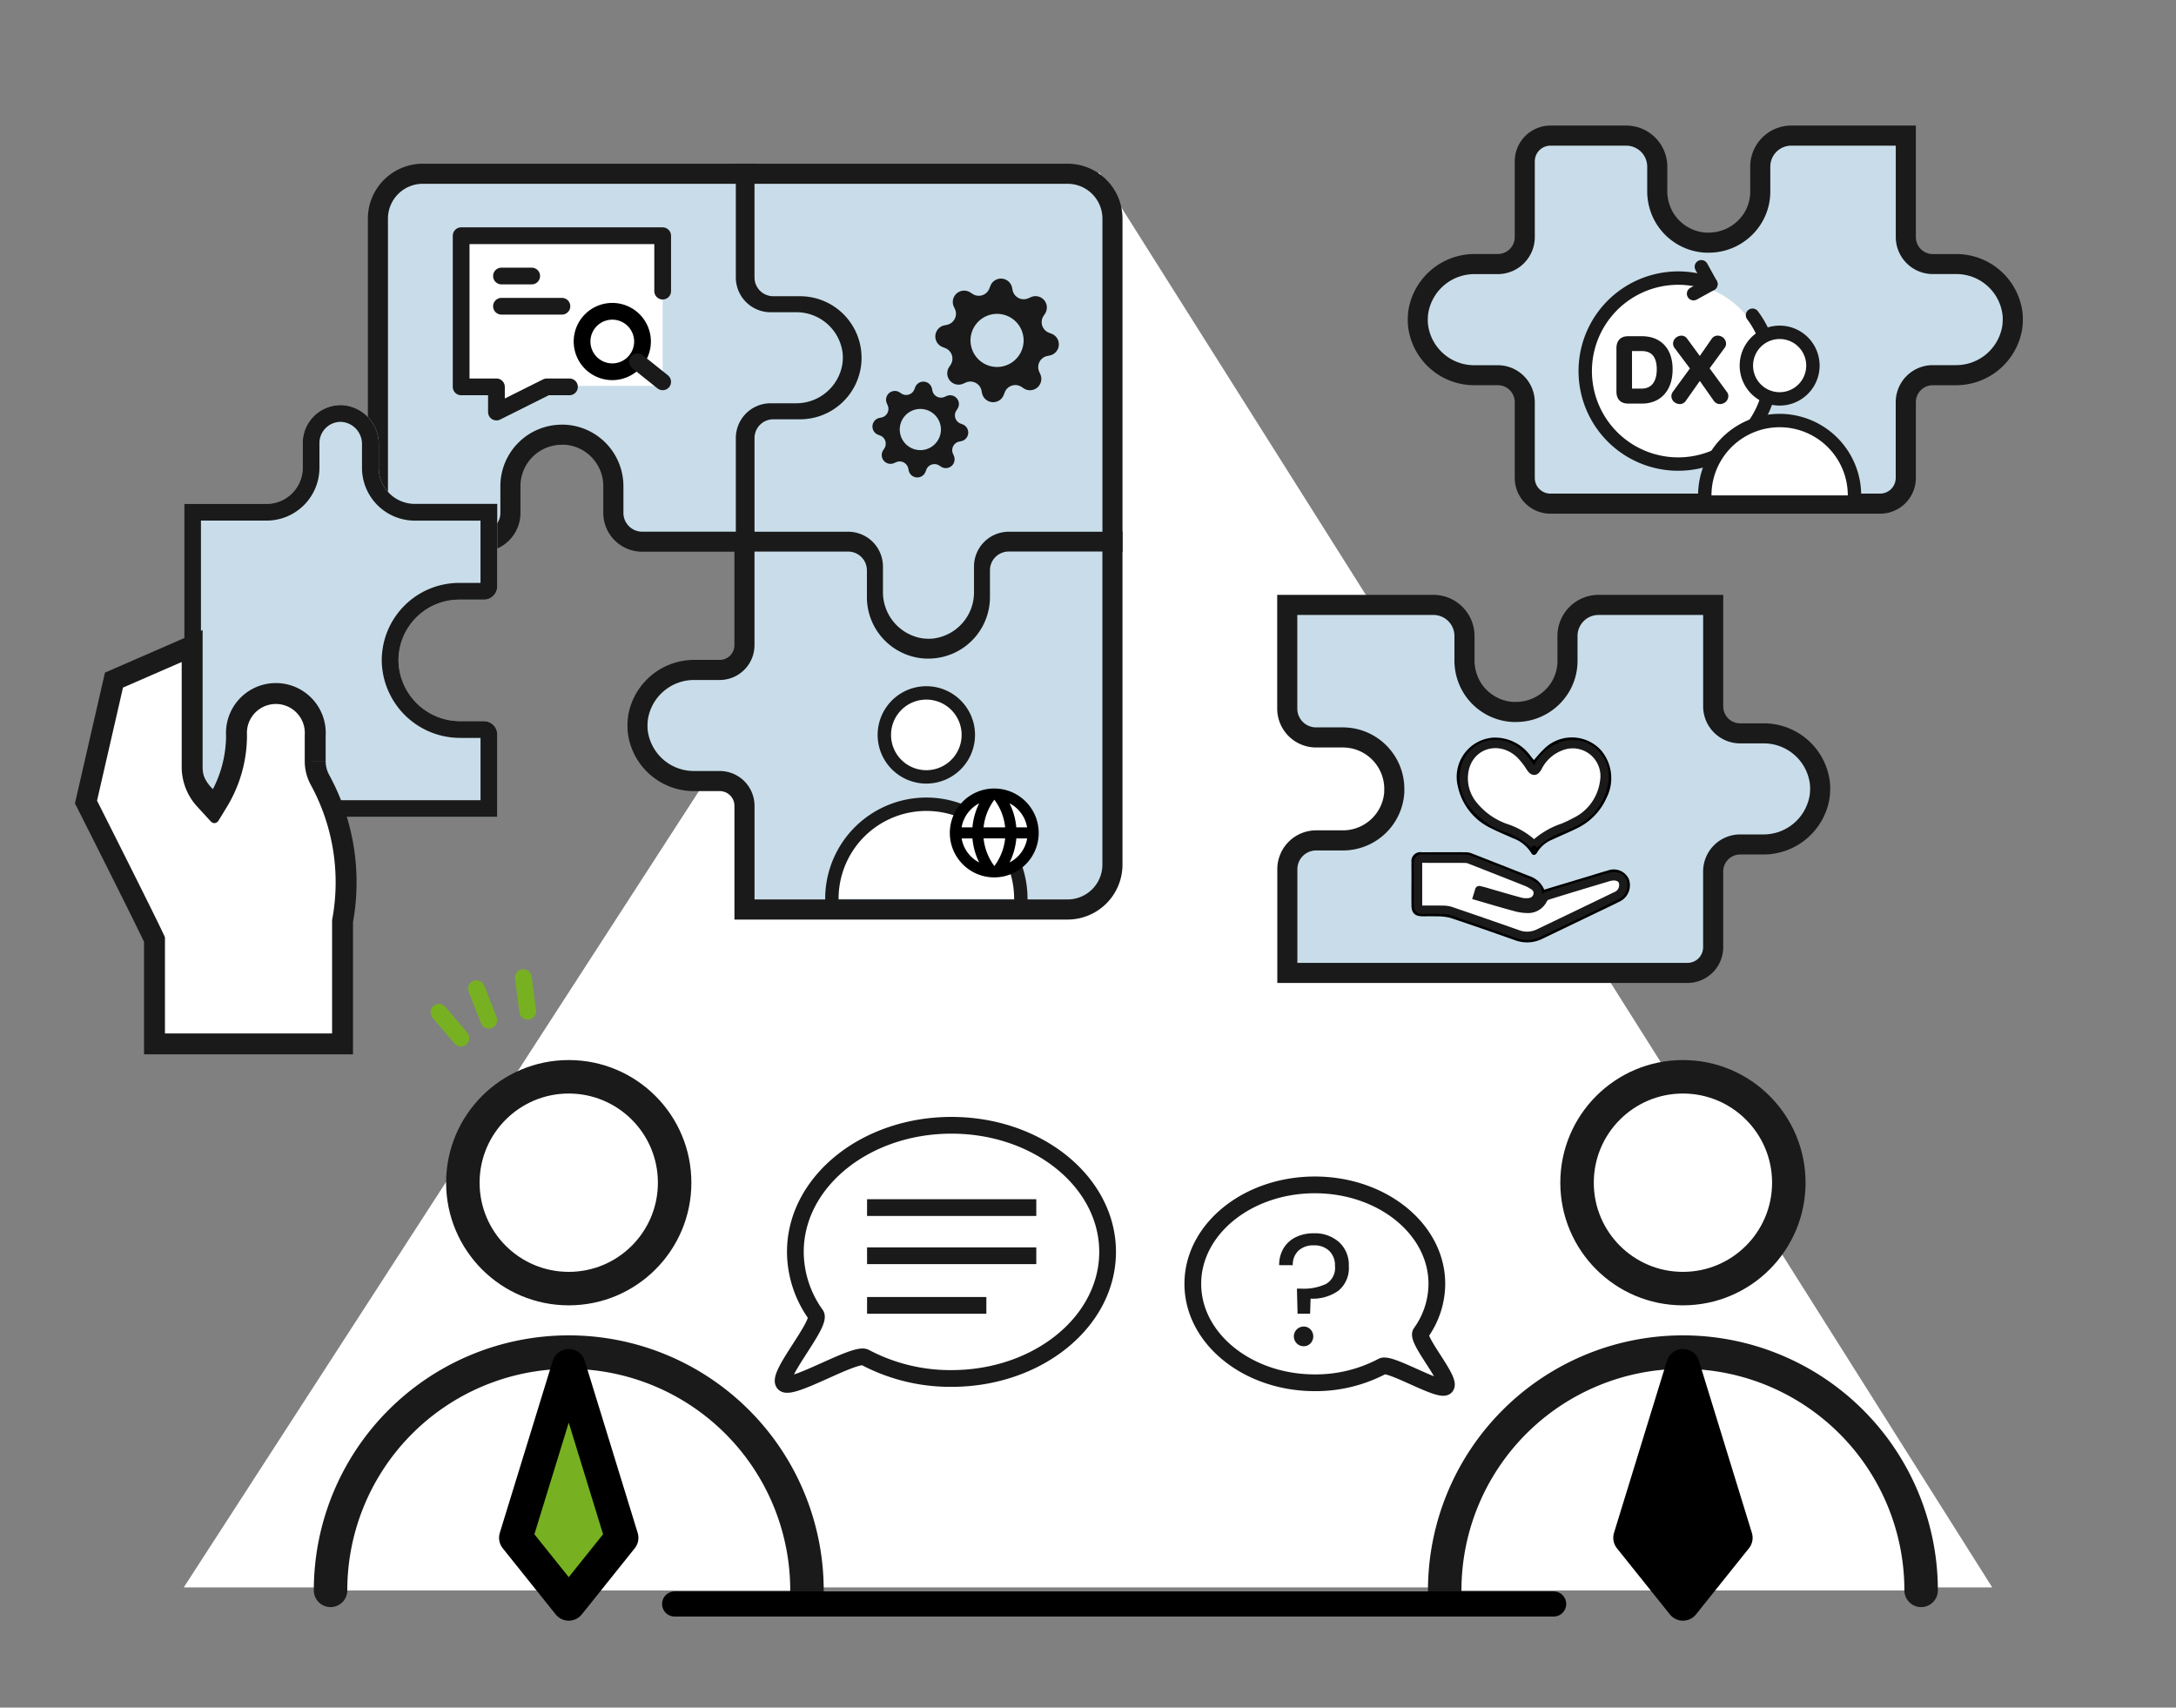 <svg xmlns="http://www.w3.org/2000/svg" xmlns:xlink="http://www.w3.org/1999/xlink" width="260" height="204" viewBox="0 0 260 204">
  <rect x="0" y="0" width="260" height="204" fill="#808080" stroke="none"/>
  <defs>
    <clipPath id="clip-path">
      <rect id="長方形_543" data-name="長方形 543" width="260" height="204" fill="none"/>
    </clipPath>
  </defs>
  <g id="グループ_764" data-name="グループ 764" transform="translate(-8062 -1182)">
    <rect id="長方形_508" data-name="長方形 508" width="260" height="204" transform="translate(8062 1182)" fill="none"/>
    <rect id="長方形_512" data-name="長方形 512" width="260" height="204" transform="translate(8062 1182)" fill="none"/>
    <g id="グループ_624" data-name="グループ 624" transform="translate(8062 1182)">
      <g id="グループ_623" data-name="グループ 623" clip-path="url(#clip-path)">
        <path id="パス_1026" data-name="パス 1026" d="M185.26,59.367a2.273,2.273,0,0,1-2.27-2.269V48.045a4.028,4.028,0,0,0-4.023-4.024H176.2a5.954,5.954,0,0,1-5.955-5.117l-.016-.155c-.01-.088-.019-.231-.024-.373,0-.1,0-.193,0-.288s.007-.19.013-.283c.008-.119.017-.228.03-.335l.021-.144a6,6,0,0,1,5.923-4.978h2.774a4.027,4.027,0,0,0,4.023-4.023V19.271A2.272,2.272,0,0,1,185.26,17h9.054a2.911,2.911,0,0,1,2.908,2.908v2.774a7.019,7.019,0,0,0,1.081,3.9,6.935,6.935,0,0,0,5.269,3.181l.382.023.221,0a6.981,6.981,0,0,0,5.919-3.28,6.836,6.836,0,0,0,1.031-3.748V19.91A2.911,2.911,0,0,1,214.033,17h12.884V28.325a4.027,4.027,0,0,0,4.024,4.023H233.7a5.954,5.954,0,0,1,5.956,5.117l.012.106c.016.14.024.28.028.422,0,.1,0,.193,0,.289s-.006.189-.012.283c-.009.127-.019.245-.035.362l-.017.123a6,6,0,0,1-5.922,4.97h-2.775a4.028,4.028,0,0,0-4.024,4.024V57.1a2.271,2.271,0,0,1-2.268,2.269Z" fill="#fff"/>
        <path id="パス_1027" data-name="パス 1027" d="M224.917,19v9.322a6.024,6.024,0,0,0,6.023,6.024H233.7a3.961,3.961,0,0,1,3.971,3.369c0,.024.006.047.008.07.01.089.015.18.018.271,0,.064,0,.129,0,.194s0,.124-.009.186-.01.143-.019.213c0,.04-.012.079-.017.118a3.978,3.978,0,0,1-3.942,3.252H230.94a6.023,6.023,0,0,0-6.023,6.023V57.1a.269.269,0,0,1-.269.269H185.259a.269.269,0,0,1-.269-.269V48.044a6.023,6.023,0,0,0-6.023-6.023H176.2a3.961,3.961,0,0,1-3.971-3.369c0-.024-.005-.047-.008-.07-.01-.089-.015-.18-.018-.271,0-.064,0-.129,0-.194s.005-.124.008-.186.01-.143.019-.213c.005-.04.012-.079.018-.118a3.976,3.976,0,0,1,3.941-3.252h2.775a6.024,6.024,0,0,0,6.023-6.023V19.271a.27.27,0,0,1,.269-.269h9.054a.909.909,0,0,1,.908.908v2.776a8.926,8.926,0,0,0,8.183,9.072c.09.007.181.012.273.016.053,0,.106.008.16.01h.012c.109,0,.219.005.328.005A8.98,8.98,0,0,0,211.77,27.6a8.86,8.86,0,0,0,1.355-4.839V19.91a.908.908,0,0,1,.908-.908h10.884Zm4-4H214.033a4.913,4.913,0,0,0-4.908,4.908v2.853a4.854,4.854,0,0,1-.708,2.657,5.015,5.015,0,0,1-4.24,2.37h-.106l-.06,0h-.056l-.063,0-.058,0-.1-.005a4.976,4.976,0,0,1-3.768-2.3,5.113,5.113,0,0,1-.748-2.791V19.91A4.914,4.914,0,0,0,194.313,15h-9.054a4.274,4.274,0,0,0-4.269,4.269v9.054a2.025,2.025,0,0,1-2.023,2.023h-2.775a8.006,8.006,0,0,0-7.89,6.616l-.005.026,0,.025c-.013.078-.023.152-.032.226-.016.122-.029.273-.039.426s-.015.268-.017.387,0,.242,0,.371c.007.207.019.4.039.587l.016.139a7.959,7.959,0,0,0,7.94,6.87h2.763a2.025,2.025,0,0,1,2.023,2.023V57.1a4.274,4.274,0,0,0,4.269,4.269h39.389a4.274,4.274,0,0,0,4.269-4.269V48.044a2.025,2.025,0,0,1,2.023-2.023h2.775a8.006,8.006,0,0,0,7.891-6.616V39.4l.007-.043c.012-.075.022-.15.032-.226.015-.122.028-.273.038-.424s.015-.267.017-.389,0-.248,0-.377c-.006-.2-.019-.391-.039-.58l-.016-.139a7.959,7.959,0,0,0-7.94-6.87H230.94a2.026,2.026,0,0,1-2.023-2.024V15Z" fill="#1a1a1a"/>
        <path id="パス_1028" data-name="パス 1028" d="M185.26,58.167a1.069,1.069,0,0,1-1.069-1.068V48.045a5.231,5.231,0,0,0-5.224-5.224H176.2a4.75,4.75,0,0,1-4.764-4.068l-.011-.1c-.011-.087-.017-.2-.021-.311,0-.077,0-.154,0-.232s.006-.15.01-.223c.007-.092.026-.277.026-.277l.013-.09a4.79,4.79,0,0,1,4.738-3.966h2.774a5.231,5.231,0,0,0,5.224-5.224V19.271A1.07,1.07,0,0,1,185.26,18.2h9.054a1.71,1.71,0,0,1,1.708,1.708v2.775a8.127,8.127,0,0,0,7.45,8.275s.435.025.471.03h.232a8.161,8.161,0,0,0,6.925-3.826,8.024,8.024,0,0,0,1.225-4.4V19.91a1.71,1.71,0,0,1,1.708-1.708h11.684V28.325a5.231,5.231,0,0,0,5.224,5.224H233.7a4.752,4.752,0,0,1,4.766,4.067c.021.195.027.305.031.416,0,.077,0,.156,0,.233s-.006.149-.01.223c-.006.1-.013.185-.026.274l-.014.1a4.787,4.787,0,0,1-4.736,3.956h-2.775a5.231,5.231,0,0,0-5.224,5.224V57.1a1.069,1.069,0,0,1-1.068,1.068Z" fill="#c8dde9"/>
        <path id="パス_1029" data-name="パス 1029" d="M224.917,19v9.322a6.024,6.024,0,0,0,6.023,6.024H233.7a3.961,3.961,0,0,1,3.971,3.369c0,.024.006.047.008.07.01.089.015.18.018.271,0,.064,0,.129,0,.194s0,.124-.009.186-.01.143-.019.213c0,.04-.011.079-.017.118a3.978,3.978,0,0,1-3.942,3.252H230.94a6.023,6.023,0,0,0-6.023,6.023V57.1a.269.269,0,0,1-.269.269H185.259a.269.269,0,0,1-.269-.269V48.044a6.023,6.023,0,0,0-6.023-6.023H176.2a3.961,3.961,0,0,1-3.971-3.369c0-.024-.005-.047-.008-.07-.01-.089-.015-.18-.018-.271,0-.064,0-.129,0-.194s.005-.124.009-.186.009-.143.018-.213c.005-.04.012-.079.018-.118a3.976,3.976,0,0,1,3.941-3.252h2.775a6.024,6.024,0,0,0,6.023-6.023V19.271a.27.27,0,0,1,.269-.269h9.054a.909.909,0,0,1,.908.908v2.776a8.926,8.926,0,0,0,8.183,9.072c.09.007.181.011.273.016.053,0,.106.008.16.01h.012c.109,0,.219.005.328.005A8.98,8.98,0,0,0,211.77,27.6a8.86,8.86,0,0,0,1.355-4.839V19.91a.908.908,0,0,1,.908-.908h10.884Zm1.6-1.6H214.033a2.511,2.511,0,0,0-2.508,2.508v2.853a7.238,7.238,0,0,1-1.1,3.966,7.374,7.374,0,0,1-6.252,3.461c-.079,0-.159,0-.238,0l-.029,0h-.029l-.118-.007-.053,0c-.058,0-.115-.006-.172-.011a7.332,7.332,0,0,1-5.569-3.359,7.414,7.414,0,0,1-1.148-4.118V19.91a2.511,2.511,0,0,0-2.508-2.508h-9.054a1.872,1.872,0,0,0-1.869,1.869v9.054a4.428,4.428,0,0,1-4.423,4.423h-2.775a5.586,5.586,0,0,0-5.521,4.6l-.026.181c-.012.091-.02.194-.027.3s-.011.186-.012.267,0,.175,0,.265c0,.137.012.268.026.4l.012.1a5.552,5.552,0,0,0,5.558,4.769h2.763a4.428,4.428,0,0,1,4.423,4.423V57.1a1.871,1.871,0,0,0,1.869,1.869h39.389a1.871,1.871,0,0,0,1.869-1.869V48.044a4.428,4.428,0,0,1,4.423-4.423h2.775a5.586,5.586,0,0,0,5.521-4.6c.014-.088.021-.134.027-.181.011-.092.019-.194.026-.3s.011-.184.013-.268,0-.177,0-.268c0-.134-.012-.265-.026-.394l-.011-.1a5.553,5.553,0,0,0-5.559-4.769H230.94a4.428,4.428,0,0,1-4.423-4.424V17.4Z" fill="#c8dde9"/>
        <path id="パス_1030" data-name="パス 1030" d="M211.034,44.354A10.532,10.532,0,1,1,200.5,33.822a10.532,10.532,0,0,1,10.532,10.532" fill="#fff"/>
        <path id="パス_1031" data-name="パス 1031" d="M21.955,189.643H238.044L131.34,20.593Z" fill="#fff"/>
        <path id="パス_1032" data-name="パス 1032" d="M110.555,76.695c-.119-.008-.229-.017-.336-.03l-.143-.021a6,6,0,0,1-4.978-5.923V67.677a3.758,3.758,0,0,0-3.755-3.753H89.752V52.332a2.644,2.644,0,0,1,2.64-2.64h3.2a6.953,6.953,0,0,0,6.926-6.351s.02-.363.023-.4a6.953,6.953,0,0,0-6.949-7.15h-3.2a2.644,2.644,0,0,1-2.64-2.64V21.558h37.808a4.564,4.564,0,0,1,4.558,4.558V63.924H120.526a3.758,3.758,0,0,0-3.755,3.753V70.71a5.953,5.953,0,0,1-5.116,5.955l-.158.016c-.087.01-.229.019-.372.024l-.2,0s-.276-.008-.369-.014" fill="#fff"/>
        <path id="パス_1033" data-name="パス 1033" d="M127.559,23.558a2.561,2.561,0,0,1,2.558,2.558V61.923h-9.592a5.761,5.761,0,0,0-5.754,5.755v3.031a3.961,3.961,0,0,1-3.37,3.971l-.069.008c-.09.01-.18.015-.271.018l-.14,0h-.055c-.062,0-.124,0-.185-.009s-.143-.01-.214-.019l-.117-.017a3.978,3.978,0,0,1-3.252-3.942V67.678a5.762,5.762,0,0,0-5.755-5.755H91.752V52.332a.64.64,0,0,1,.639-.64h3.2a8.952,8.952,0,0,0,8.919-8.182c.008-.091.012-.182.017-.273,0-.054.008-.107.01-.161v-.011a8.952,8.952,0,0,0-8.946-9.276h-3.2a.64.64,0,0,1-.639-.64V23.558Zm0-4H87.752V33.149a4.645,4.645,0,0,0,4.639,4.64h3.2a4.951,4.951,0,0,1,4.951,5.064l-.005.063v.05l0,.061-.008.147a4.872,4.872,0,0,1-1.433,3.068,4.922,4.922,0,0,1-3.5,1.45h-3.2a4.645,4.645,0,0,0-4.639,4.64V65.923h13.591a1.757,1.757,0,0,1,1.755,1.755v3.043a8.007,8.007,0,0,0,6.616,7.891h.01l.045.007c.074.012.148.023.223.032.118.015.27.028.423.038s.269.015.389.017h.117c.086,0,.171,0,.256,0,.205-.006.4-.019.585-.039l.127-.015a7.961,7.961,0,0,0,6.882-7.941V67.678a1.756,1.756,0,0,1,1.754-1.755h13.592V26.116a6.566,6.566,0,0,0-6.558-6.558" fill="#1a1a1a"/>
        <path id="パス_1034" data-name="パス 1034" d="M45.955,63.924V26.116a4.563,4.563,0,0,1,4.558-4.557H88.319V33.15A3.759,3.759,0,0,0,92.074,36.9h3.032a5.954,5.954,0,0,1,5.955,5.117l.017.157c.01.087.019.229.023.372,0,.1,0,.192,0,.289s-.006.189-.012.281c-.008.119-.017.229-.031.336l-.02.143a6,6,0,0,1-5.923,4.978H92.074a3.76,3.76,0,0,0-3.755,3.755V63.923H76.728a2.642,2.642,0,0,1-2.639-2.639v-3.2a6.953,6.953,0,0,0-6.351-6.926l-.383-.022-.221,0a6.954,6.954,0,0,0-6.949,6.952v3.2a2.643,2.643,0,0,1-2.639,2.64Z" fill="#fff"/>
        <path id="パス_1035" data-name="パス 1035" d="M86.32,23.558v9.591A5.762,5.762,0,0,0,92.075,38.9h3.031a3.961,3.961,0,0,1,3.971,3.369c0,.024.006.047.008.07.01.089.015.18.018.271,0,.064,0,.129,0,.194s-.005.124-.009.186-.01.143-.019.213c-.005.04-.012.079-.017.118a3.978,3.978,0,0,1-3.942,3.252H92.075a5.761,5.761,0,0,0-5.755,5.754v9.592H76.729a.641.641,0,0,1-.64-.64v-3.2a8.954,8.954,0,0,0-8.182-8.919c-.091-.007-.182-.012-.273-.016-.054,0-.107-.008-.16-.01h-.012c-.11,0-.219-.005-.329-.005a8.952,8.952,0,0,0-8.947,8.951v3.2a.64.64,0,0,1-.64.639H47.955V26.116a2.56,2.56,0,0,1,2.558-2.558Zm4-4H50.513a6.566,6.566,0,0,0-6.558,6.558V65.923H57.546a4.645,4.645,0,0,0,4.64-4.639v-3.2a4.95,4.95,0,0,1,4.947-4.951h.107l.061,0h.054l.064,0h0l.049,0,.1.005a4.869,4.869,0,0,1,3.065,1.433,4.919,4.919,0,0,1,1.45,3.5v3.2a4.646,4.646,0,0,0,4.64,4.64H90.32V52.331a1.756,1.756,0,0,1,1.755-1.754h3.043a8.007,8.007,0,0,0,7.891-6.616l0-.027,0-.027c.012-.078.023-.15.031-.222.016-.122.028-.27.039-.419s.015-.278.017-.4,0-.247,0-.377c-.006-.2-.018-.389-.039-.579l-.013-.117A7.964,7.964,0,0,0,95.106,34.9H92.075a1.757,1.757,0,0,1-1.755-1.755V19.558Z" fill="#1a1a1a"/>
        <path id="パス_1036" data-name="パス 1036" d="M89.751,107.853V96.262A3.759,3.759,0,0,0,86,92.507H82.965a5.953,5.953,0,0,1-5.955-5.116l-.017-.157c-.01-.087-.018-.23-.023-.372,0-.1,0-.193,0-.289s.007-.189.013-.282c.007-.119.016-.228.03-.335l.02-.143a6,6,0,0,1,5.923-4.979H86a3.758,3.758,0,0,0,3.754-3.754V65.489h11.592a2.642,2.642,0,0,1,2.639,2.639v3.2a6.908,6.908,0,0,0,2.038,4.916,6.839,6.839,0,0,0,4.313,2.009l.383.023.222,0a6.954,6.954,0,0,0,6.948-6.952v-3.2a2.641,2.641,0,0,1,2.639-2.638h11.591v37.806a4.563,4.563,0,0,1-4.557,4.558Z" fill="#fff"/>
        <path id="パス_1037" data-name="パス 1037" d="M130.116,67.489V103.3a2.56,2.56,0,0,1-2.558,2.558H91.751V96.263A5.762,5.762,0,0,0,86,90.508H82.965a3.961,3.961,0,0,1-3.971-3.369c0-.024-.006-.047-.008-.07-.01-.089-.015-.18-.018-.271,0-.064,0-.129,0-.194s0-.124.009-.186.01-.143.019-.213c0-.04.012-.079.017-.118a3.978,3.978,0,0,1,3.942-3.252H86a5.761,5.761,0,0,0,5.755-5.754V67.489h9.591a.641.641,0,0,1,.64.64v3.2a8.954,8.954,0,0,0,8.182,8.92c.091.007.182.012.273.016.054,0,.107.008.161.01h.011c.11,0,.22,0,.329,0a8.952,8.952,0,0,0,8.947-8.952v-3.2a.64.64,0,0,1,.64-.639Zm4-4H120.525a4.645,4.645,0,0,0-4.64,4.639v3.2a4.95,4.95,0,0,1-4.947,4.952h-.107l-.061,0h-.054l-.064,0h0l-.046,0-.1,0a4.869,4.869,0,0,1-3.068-1.433,4.92,4.92,0,0,1-1.45-3.5v-3.2a4.645,4.645,0,0,0-4.64-4.64H87.751V77.081A1.756,1.756,0,0,1,86,78.835H82.953a8.007,8.007,0,0,0-7.891,6.616l0,.027,0,.027c-.012.074-.021.142-.03.21-.017.136-.03.286-.04.437s-.016.272-.017.4c0,.1,0,.233,0,.363.006.206.018.395.038.582l.017.144a7.959,7.959,0,0,0,7.94,6.87H86a1.757,1.757,0,0,1,1.755,1.755v13.591h39.807a6.566,6.566,0,0,0,6.558-6.558V63.489Z" fill="#1a1a1a"/>
        <path id="パス_1038" data-name="パス 1038" d="M110.63,75.5c-.091-.007-.275-.025-.275-.025l-.091-.014a4.786,4.786,0,0,1-3.966-4.737V67.678a4.96,4.96,0,0,0-4.955-4.954H90.952V52.332a1.441,1.441,0,0,1,1.44-1.439h3.2a8.152,8.152,0,0,0,8.122-7.451s.025-.435.03-.47a8.159,8.159,0,0,0-8.152-8.383h-3.2a1.442,1.442,0,0,1-1.44-1.44V22.759h36.608a3.361,3.361,0,0,1,3.357,3.357V62.724h-10.39a4.96,4.96,0,0,0-4.956,4.954V70.71a4.752,4.752,0,0,1-4.067,4.765l-.1.01c-.088.011-.2.017-.312.021l-.162,0s-.22-.007-.294-.011" fill="#c8dde9"/>
        <path id="パス_1039" data-name="パス 1039" d="M127.559,23.558a2.561,2.561,0,0,1,2.558,2.558V61.923h-9.592a5.761,5.761,0,0,0-5.754,5.755v3.031a3.961,3.961,0,0,1-3.37,3.971l-.069.008c-.09.01-.18.015-.271.018l-.14,0h-.055c-.062,0-.124,0-.185-.009s-.143-.01-.214-.019l-.117-.017a3.978,3.978,0,0,1-3.252-3.942V67.678a5.762,5.762,0,0,0-5.755-5.755H91.752V52.332a.64.64,0,0,1,.639-.64h3.2a8.952,8.952,0,0,0,8.919-8.182c.008-.091.012-.182.017-.273,0-.054.008-.107.01-.161v-.011a8.952,8.952,0,0,0-8.946-9.276h-3.2a.64.64,0,0,1-.639-.64V23.558Zm0-1.6H90.152V33.149a2.242,2.242,0,0,0,2.239,2.24h3.2a7.351,7.351,0,0,1,7.348,7.591l0,.029v.023l-.008.121c-.005.106-.008.164-.013.221a7.353,7.353,0,0,1-7.325,6.718h-3.2a2.243,2.243,0,0,0-2.239,2.24V63.523h11.191a4.16,4.16,0,0,1,4.155,4.155v3.043a5.586,5.586,0,0,0,4.6,5.521l.182.026c.09.012.194.02.3.027s.184.011.266.012h.08c.063,0,.125,0,.187,0,.136,0,.267-.012.395-.026l.093-.011a5.554,5.554,0,0,0,4.775-5.559V67.678a4.16,4.16,0,0,1,4.154-4.155h11.192V26.116a4.163,4.163,0,0,0-4.158-4.158" fill="#c8dde9"/>
        <path id="パス_1040" data-name="パス 1040" d="M47.155,62.723V26.117a3.361,3.361,0,0,1,3.357-3.359H87.119V33.149A4.96,4.96,0,0,0,92.074,38.1h3.032a4.753,4.753,0,0,1,4.765,4.067l.011.106c.01.088.016.2.02.312,0,.078,0,.154,0,.231s-.006.15-.01.224c-.007.091-.025.276-.025.276l-.014.091a4.789,4.789,0,0,1-4.737,3.965H92.074a4.962,4.962,0,0,0-4.955,4.955V62.722H76.728a1.44,1.44,0,0,1-1.439-1.437v-3.2a8.158,8.158,0,0,0-7.45-8.123s-.436-.025-.471-.03c-.011,0-.167,0-.234,0a8.153,8.153,0,0,0-8.149,8.153v3.2a1.44,1.44,0,0,1-1.439,1.438Z" fill="#c8dde9"/>
        <path id="パス_1041" data-name="パス 1041" d="M86.32,23.558v9.591A5.762,5.762,0,0,0,92.075,38.9h3.031a3.961,3.961,0,0,1,3.971,3.369c0,.024.006.047.008.07.01.089.015.18.018.271,0,.064,0,.129,0,.194s-.005.124-.009.186-.01.143-.019.213c-.005.04-.011.079-.017.118a3.978,3.978,0,0,1-3.942,3.252H92.075a5.761,5.761,0,0,0-5.755,5.754v9.592H76.729a.641.641,0,0,1-.64-.64v-3.2a8.954,8.954,0,0,0-8.182-8.919c-.091-.007-.182-.012-.273-.016-.054,0-.107-.008-.16-.01h-.012c-.11,0-.219-.005-.328-.005a8.952,8.952,0,0,0-8.948,8.951v3.2a.64.64,0,0,1-.64.639H47.955V26.116a2.56,2.56,0,0,1,2.558-2.558Zm1.6-1.6H50.513a4.162,4.162,0,0,0-4.158,4.158V63.523H57.546a2.243,2.243,0,0,0,2.24-2.239v-3.2a7.353,7.353,0,0,1,7.348-7.352c.078,0,.157,0,.237,0l.029,0h.029l.119.007c.107.006.166.009.225.014a7.352,7.352,0,0,1,6.716,7.324v3.2a2.243,2.243,0,0,0,2.24,2.24H87.92V52.331a4.159,4.159,0,0,1,4.155-4.154h3.043a5.586,5.586,0,0,0,5.521-4.6l.026-.181c.012-.091.02-.193.027-.295s.011-.189.013-.27,0-.177,0-.268c0-.133-.012-.264-.026-.394l-.01-.088a5.555,5.555,0,0,0-5.56-4.779H92.075a4.16,4.16,0,0,1-4.155-4.155V21.958Z" fill="#c8dde9"/>
        <path id="パス_1042" data-name="パス 1042" d="M90.951,106.653V96.262A4.961,4.961,0,0,0,86,91.307H82.965A4.752,4.752,0,0,1,78.2,87.24l-.011-.106c-.01-.087-.016-.2-.02-.311,0-.078,0-.154,0-.232s.006-.15.01-.224c.006-.091.025-.276.025-.276l.014-.09a4.789,4.789,0,0,1,4.737-3.966H86a4.961,4.961,0,0,0,4.954-4.955V66.689h10.392a1.441,1.441,0,0,1,1.439,1.44v3.2a8.152,8.152,0,0,0,7.45,8.122s.436.025.471.03h.234a8.153,8.153,0,0,0,8.149-8.152v-3.2a1.441,1.441,0,0,1,1.439-1.439h10.391V103.3a3.361,3.361,0,0,1-3.358,3.357Z" fill="#c8dde9"/>
        <path id="パス_1043" data-name="パス 1043" d="M130.116,67.489V103.3a2.56,2.56,0,0,1-2.558,2.558H91.751V96.263A5.761,5.761,0,0,0,86,90.508H82.965a3.961,3.961,0,0,1-3.971-3.369c0-.024-.006-.047-.008-.07-.01-.089-.015-.18-.018-.271,0-.064,0-.129,0-.194s0-.124.009-.186.01-.143.019-.213c0-.04.012-.079.017-.118a3.978,3.978,0,0,1,3.942-3.252H86a5.76,5.76,0,0,0,5.755-5.754V67.489h9.591a.641.641,0,0,1,.64.64v3.2a8.954,8.954,0,0,0,8.182,8.92c.091.007.182.012.273.016.054,0,.107.008.161.01h.011c.11,0,.22,0,.329,0a8.952,8.952,0,0,0,8.947-8.952v-3.2a.64.64,0,0,1,.64-.639Zm1.6-1.6H120.525a2.243,2.243,0,0,0-2.24,2.239v3.2a7.351,7.351,0,0,1-7.347,7.352l-.237,0-.03,0h-.029l-.119-.007c-.1-.006-.164-.009-.223-.014a7.353,7.353,0,0,1-6.718-7.325v-3.2a2.243,2.243,0,0,0-2.24-2.24H90.151V77.081A4.16,4.16,0,0,1,86,81.235H82.953a5.586,5.586,0,0,0-5.521,4.6l-.026.176c-.012.1-.02.2-.027.3s-.011.185-.012.27,0,.171,0,.262c0,.137.012.267.026.395l.011.1a5.553,5.553,0,0,0,5.559,4.77H86a4.16,4.16,0,0,1,4.155,4.155v11.191h37.407a4.162,4.162,0,0,0,4.158-4.158V65.889Z" fill="#c8dde9"/>
        <path id="パス_1044" data-name="パス 1044" d="M154.608,115.432V103.84a2.642,2.642,0,0,1,2.639-2.638h3.2a6.955,6.955,0,0,0,6.926-6.351s.02-.359.023-.4a6.954,6.954,0,0,0-6.949-7.154h-3.2a2.643,2.643,0,0,1-2.64-2.639V73.068h16.677a2.911,2.911,0,0,1,2.908,2.907v2.776a7.018,7.018,0,0,0,1.081,3.9,6.936,6.936,0,0,0,5.27,3.182l.293.018.312.007a6.981,6.981,0,0,0,5.917-3.278,6.856,6.856,0,0,0,1.03-3.75V75.975A2.911,2.911,0,0,1,191,73.068h12.883V84.39a4.028,4.028,0,0,0,4.024,4.023h2.762a5.954,5.954,0,0,1,5.956,5.117l.012.1c.015.14.024.283.029.426,0,.1,0,.192,0,.289s-.006.188-.012.282c-.009.128-.019.245-.034.363l-.021.138a6,6,0,0,1-5.919,4.955h-2.775a4.028,4.028,0,0,0-4.024,4.024v9.053a2.271,2.271,0,0,1-2.268,2.269H154.608Z" fill="#fff"/>
        <path id="パス_1045" data-name="パス 1045" d="M201.888,75.067v9.322a6.024,6.024,0,0,0,6.024,6.024h2.762a3.961,3.961,0,0,1,3.971,3.369c0,.024.006.047.009.07.009.089.014.18.017.271,0,.064,0,.129,0,.194s-.005.124-.009.186-.01.143-.019.213c-.005.04-.011.079-.017.118a3.978,3.978,0,0,1-3.942,3.252h-2.774a6.023,6.023,0,0,0-6.024,6.023v9.054a.269.269,0,0,1-.269.269H156.608v-9.591a.641.641,0,0,1,.64-.64h3.2a8.954,8.954,0,0,0,8.92-8.182c.007-.091.011-.182.016-.273,0-.054.008-.107.01-.161v-.011a8.953,8.953,0,0,0-8.947-9.276h-3.2a.64.64,0,0,1-.639-.64V75.067h14.676a.908.908,0,0,1,.908.908v2.776a8.926,8.926,0,0,0,8.183,9.072c.09.007.182.012.273.016.053,0,.106.008.16.01h.012c.11,0,.219.005.328.005a8.978,8.978,0,0,0,7.593-4.188,8.851,8.851,0,0,0,1.355-4.839V75.975a.909.909,0,0,1,.908-.908h10.884Zm-49.28-4V84.658a4.645,4.645,0,0,0,4.639,4.64h3.2a4.952,4.952,0,0,1,4.952,5.041l-.006.058v.073l0,.047v.012l0,.051,0,.1a4.954,4.954,0,0,1-4.934,4.518h-3.2a4.645,4.645,0,0,0-4.64,4.64v13.591h49.011a4.274,4.274,0,0,0,4.269-4.269v-9.054a2.025,2.025,0,0,1,2.024-2.023h2.774a8.006,8.006,0,0,0,7.891-6.616v-.009l.007-.045c.011-.07.022-.14.03-.211.017-.131.03-.283.04-.436s.016-.283.018-.4c0-.1,0-.226,0-.355-.007-.208-.019-.4-.04-.587l-.018-.16a7.955,7.955,0,0,0-7.938-6.849h-2.762a2.026,2.026,0,0,1-2.024-2.024V71.067H191a4.914,4.914,0,0,0-4.908,4.908v2.853a4.862,4.862,0,0,1-.707,2.657,5.018,5.018,0,0,1-4.241,2.37h-.106l-.06,0h-.056l-.063,0-.058,0-.1-.005a4.972,4.972,0,0,1-3.767-2.295,5.107,5.107,0,0,1-.749-2.791V75.975a4.914,4.914,0,0,0-4.908-4.908H152.608Z" fill="#1a1a1a"/>
        <path id="パス_1046" data-name="パス 1046" d="M155.809,114.231V103.84a1.44,1.44,0,0,1,1.438-1.439h3.2a8.154,8.154,0,0,0,8.121-7.45s.026-.433.03-.466a8.157,8.157,0,0,0-8.151-8.388h-3.2a1.441,1.441,0,0,1-1.44-1.439V74.267h15.478a1.71,1.71,0,0,1,1.708,1.708v2.776a8.129,8.129,0,0,0,7.45,8.275l.47.029h.235a8.161,8.161,0,0,0,6.922-3.825,8.033,8.033,0,0,0,1.226-4.4V75.975A1.709,1.709,0,0,1,191,74.267h11.684V84.389a5.23,5.23,0,0,0,5.223,5.224h2.763a4.752,4.752,0,0,1,4.765,4.067c.022.194.028.305.032.417,0,.077,0,.155,0,.232s-.006.15-.011.223c-.006.1-.013.186-.026.275l-.017.126a4.783,4.783,0,0,1-4.733,3.932h-2.775a5.23,5.23,0,0,0-5.223,5.224v9.054a1.07,1.07,0,0,1-1.068,1.068H155.809Z" fill="#c8dde9"/>
        <path id="パス_1047" data-name="パス 1047" d="M201.888,75.067v9.322a6.024,6.024,0,0,0,6.024,6.024h2.762a3.961,3.961,0,0,1,3.971,3.369c0,.024.006.047.009.07.009.089.014.18.017.271,0,.064,0,.129,0,.194s-.005.124-.009.186-.01.143-.019.213c-.005.04-.011.079-.017.118a3.978,3.978,0,0,1-3.942,3.252h-2.774a6.023,6.023,0,0,0-6.024,6.023v9.054a.269.269,0,0,1-.269.269H156.608v-9.591a.641.641,0,0,1,.64-.64h3.2a8.954,8.954,0,0,0,8.92-8.182c.007-.091.011-.182.016-.273,0-.054.008-.107.01-.161v-.011a8.953,8.953,0,0,0-8.947-9.276h-3.2a.64.64,0,0,1-.639-.64V75.067h14.676a.908.908,0,0,1,.908.908v2.776a8.926,8.926,0,0,0,8.183,9.072c.09.007.182.012.273.016.053,0,.106.008.16.01h.012c.11,0,.219.005.328.005a8.979,8.979,0,0,0,7.593-4.188,8.851,8.851,0,0,0,1.355-4.839V75.975a.909.909,0,0,1,.908-.908h10.884Zm-46.88-1.6V84.658a2.243,2.243,0,0,0,2.239,2.24h3.2a7.352,7.352,0,0,1,7.349,7.579l0,.03v.032l0,.039,0,.076c-.006.11-.009.17-.014.229a7.351,7.351,0,0,1-7.325,6.718h-3.2a2.243,2.243,0,0,0-2.24,2.24v11.191h46.611a1.871,1.871,0,0,0,1.869-1.869v-9.054a4.428,4.428,0,0,1,4.424-4.423h2.774a5.586,5.586,0,0,0,5.521-4.6l.026-.176c.012-.1.021-.2.027-.3s.012-.192.013-.273,0-.168,0-.259c0-.137-.012-.268-.026-.4l-.012-.105a5.552,5.552,0,0,0-5.558-4.762h-2.762a4.428,4.428,0,0,1-4.424-4.424V73.467H191a2.511,2.511,0,0,0-2.508,2.508v2.853a7.238,7.238,0,0,1-1.1,3.966,7.373,7.373,0,0,1-6.252,3.461l-.238,0-.029,0h-.029l-.118-.007-.054,0c-.057,0-.114-.006-.171-.011a7.328,7.328,0,0,1-5.568-3.359,7.407,7.407,0,0,1-1.149-4.118V75.975a2.511,2.511,0,0,0-2.508-2.508H155.008Z" fill="#c8dde9"/>
        <path id="パス_1048" data-name="パス 1048" d="M121.975,107.368a11.288,11.288,0,0,0-22.577,0h0" fill="#fff"/>
        <path id="パス_1049" data-name="パス 1049" d="M121.975,107.368a11.288,11.288,0,0,0-22.577,0h0" fill="none" stroke="#1a1a1a" stroke-linecap="round" stroke-linejoin="round" stroke-width="1.6"/>
        <path id="パス_1050" data-name="パス 1050" d="M115.7,87.795a5.017,5.017,0,1,1-5.017-5.017,5.017,5.017,0,0,1,5.017,5.017Z" fill="#fff"/>
        <path id="パス_1051" data-name="パス 1051" d="M115.7,87.795a5.017,5.017,0,1,1-5.017-5.017,5.017,5.017,0,0,1,5.017,5.017Z" fill="none" stroke="#1a1a1a" stroke-linecap="round" stroke-linejoin="round" stroke-width="1.6"/>
        <path id="パス_1052" data-name="パス 1052" d="M118.826,94.611a4.909,4.909,0,1,1-4.909,4.909,4.909,4.909,0,0,1,4.909-4.909" fill="#fff"/>
        <path id="パス_1053" data-name="パス 1053" d="M118.81,94.2a5.309,5.309,0,1,0,3.744,1.555A5.307,5.307,0,0,0,118.81,94.2m3.916,4.638h-1.295a7.968,7.968,0,0,0-.807-2.87,3.982,3.982,0,0,1,2.1,2.87m-5.2,0a6.639,6.639,0,0,1,1.288-3.3,6.631,6.631,0,0,1,1.289,3.3Zm2.576,1.323a6.64,6.64,0,0,1-1.289,3.3,6.628,6.628,0,0,1-1.287-3.3ZM117,95.971a7.968,7.968,0,0,0-.807,2.87h-1.294a3.981,3.981,0,0,1,2.1-2.87m-2.1,4.193h1.294a7.979,7.979,0,0,0,.807,2.871,3.98,3.98,0,0,1-2.1-2.871m5.73,2.871a7.973,7.973,0,0,0,.807-2.871h1.295A3.981,3.981,0,0,1,120.624,103.035Z"/>
      </g>
    </g>
    <path id="パス_1054" data-name="パス 1054" d="M194.5,41.739a.281.281,0,0,1,.3-.3h1.359c1.493,0,2.3.952,2.3,2.68,0,1.766-.859,2.807-2.326,2.807h-1.34a.269.269,0,0,1-.29-.308Zm-.86,5.007c0,.688.281.969.924.969h1.611c1.983,0,3.178-1.349,3.178-3.6,0-2.181-1.177-3.449-3.178-3.449h-1.611c-.643,0-.924.28-.924.978Z" transform="translate(8062 1182)" fill="none" stroke="#1a1a1a" stroke-miterlimit="10" stroke-width="1"/>
    <path id="パス_1055" data-name="パス 1055" d="M203.113,43.388l-1.929-2.635a.329.329,0,0,0-.29-.154.525.525,0,0,0-.289.1.447.447,0,0,0-.2.353.41.41,0,0,0,.072.208l2.065,2.752-2.264,3.1a.412.412,0,0,0-.072.217.433.433,0,0,0,.2.344.538.538,0,0,0,.3.1.358.358,0,0,0,.3-.154l2.1-2.979,2.092,2.979a.4.4,0,0,0,.316.154.575.575,0,0,0,.29-.091.458.458,0,0,0,.208-.362.318.318,0,0,0-.081-.208L203.656,44l2.01-2.743a.3.3,0,0,0,.072-.2.464.464,0,0,0-.208-.371.568.568,0,0,0-.29-.091.36.36,0,0,0-.308.163Z" transform="translate(8062 1182)" fill="none" stroke="#1a1a1a" stroke-miterlimit="10" stroke-width="1"/>
    <path id="パス_1056" data-name="パス 1056" d="M209.4,37.659a11.108,11.108,0,1,1-4.972-3.725" transform="translate(8062 1182)" fill="none" stroke="#1a1a1a" stroke-linecap="round" stroke-linejoin="round" stroke-width="1.6"/>
    <path id="パス_1057" data-name="パス 1057" d="M203.287,31.867l1.143,2.076-2.076,1.144" transform="translate(8062 1182)" fill="none" stroke="#1a1a1a" stroke-linecap="round" stroke-linejoin="round" stroke-width="1.6"/>
    <path id="パス_1058" data-name="パス 1058" d="M221.585,59.185a8.945,8.945,0,0,0-17.89,0h0" transform="translate(8062 1182)" fill="#fff"/>
    <path id="パス_1059" data-name="パス 1059" d="M221.585,59.185a8.945,8.945,0,0,0-17.89,0h0" transform="translate(8062 1182)" fill="none" stroke="#1a1a1a" stroke-linecap="round" stroke-linejoin="round" stroke-width="1.6"/>
    <path id="パス_1060" data-name="パス 1060" d="M216.617,43.676a3.976,3.976,0,1,1-3.976-3.975,3.975,3.975,0,0,1,3.976,3.975Z" transform="translate(8062 1182)" fill="#fff"/>
    <path id="パス_1061" data-name="パス 1061" d="M216.617,43.676a3.976,3.976,0,1,1-3.976-3.975,3.975,3.975,0,0,1,3.976,3.975Z" transform="translate(8062 1182)" fill="none" stroke="#1a1a1a" stroke-linecap="round" stroke-linejoin="round" stroke-width="1.6"/>
    <path id="パス_1062" data-name="パス 1062" d="M58.413,70.044a.591.591,0,0,1-.59.59h-2.95A8.262,8.262,0,0,0,46.614,79a8.369,8.369,0,0,0,8.412,8.155h2.8a.59.59,0,0,1,.59.59v8.849H47.045a33.719,33.719,0,0,0-2.239-4.453,3.871,3.871,0,0,1-.553-1.994V85.974a8.259,8.259,0,1,0-16.519,0A17.073,17.073,0,0,1,25,95.248l-.384-.385a5.447,5.447,0,0,1-1.607-3.88V61.194h8.85a5.317,5.317,0,0,0,5.31-5.31v-2.95A3.54,3.54,0,0,1,40.845,49.4a3.643,3.643,0,0,1,3.408,3.679v2.808a5.316,5.316,0,0,0,5.31,5.31h8.85Z" transform="translate(8062 1182)" fill="#fff"/>
    <path id="パス_1063" data-name="パス 1063" d="M25,95.247l-.384-.385a5.447,5.447,0,0,1-1.607-3.879V61.194h8.849a5.316,5.316,0,0,0,5.31-5.31v-2.95A3.54,3.54,0,0,1,40.844,49.4a3.644,3.644,0,0,1,3.409,3.679v2.809a5.316,5.316,0,0,0,5.31,5.31h8.85v8.849a.59.59,0,0,1-.59.59h-2.95A8.26,8.26,0,0,0,46.614,79a8.368,8.368,0,0,0,8.412,8.154h2.8a.591.591,0,0,1,.59.59v8.85h-17.7" transform="translate(8062 1182)" fill="#c8dde9"/>
    <path id="パス_1064" data-name="パス 1064" d="M25,95.247l-.384-.385a5.447,5.447,0,0,1-1.607-3.879V61.194h8.849a5.316,5.316,0,0,0,5.31-5.31v-2.95A3.54,3.54,0,0,1,40.844,49.4a3.644,3.644,0,0,1,3.409,3.679v2.809a5.316,5.316,0,0,0,5.31,5.31h8.85v8.849a.59.59,0,0,1-.59.59h-2.95A8.26,8.26,0,0,0,46.614,79a8.368,8.368,0,0,0,8.412,8.154h2.8a.591.591,0,0,1,.59.59v8.85h-17.7" transform="translate(8062 1182)" fill="none" stroke="#c8dde9" stroke-miterlimit="10" stroke-width="2"/>
    <path id="パス_1065" data-name="パス 1065" d="M25,95.247l-.384-.385a5.447,5.447,0,0,1-1.607-3.879V61.194h8.849a5.316,5.316,0,0,0,5.31-5.31v-2.95A3.54,3.54,0,0,1,40.844,49.4a3.644,3.644,0,0,1,3.409,3.679v2.809a5.316,5.316,0,0,0,5.31,5.31h8.85v8.849a.59.59,0,0,1-.59.59h-2.95A8.26,8.26,0,0,0,46.614,79a8.368,8.368,0,0,0,8.412,8.154h2.8a.591.591,0,0,1,.59.59v8.85h-17.7" transform="translate(8062 1182)" fill="none" stroke="#1a1a1a" stroke-miterlimit="10" stroke-width="2"/>
    <path id="パス_1066" data-name="パス 1066" d="M113.964,36.63a1.355,1.355,0,0,1,1.974-1.691l.273.178a1.354,1.354,0,0,0,1.874-.4,1.312,1.312,0,0,0,.131-.259l.118-.3a1.356,1.356,0,0,1,2.594.2l.066.322a1.355,1.355,0,0,0,1.607,1.042,1.455,1.455,0,0,0,.273-.09l.3-.133a1.355,1.355,0,0,1,1.691,1.975l-.182.275a1.354,1.354,0,0,0,.4,1.872,1.319,1.319,0,0,0,.257.13l.305.119a1.357,1.357,0,0,1-.2,2.594l-.322.067a1.355,1.355,0,0,0-.952,1.879l.133.3a1.356,1.356,0,0,1-1.975,1.692l-.275-.182a1.353,1.353,0,0,0-1.872.4,1.319,1.319,0,0,0-.13.257l-.119.3a1.357,1.357,0,0,1-2.594-.2l-.067-.322a1.354,1.354,0,0,0-1.606-1.042,1.3,1.3,0,0,0-.273.09l-.3.131a1.355,1.355,0,0,1-1.691-1.974l.179-.273a1.355,1.355,0,0,0-.392-1.874,1.332,1.332,0,0,0-.258-.131l-.3-.119a1.356,1.356,0,0,1,.2-2.593l.322-.066a1.354,1.354,0,0,0,1.041-1.607,1.383,1.383,0,0,0-.089-.273Zm7.579,1.974a3.172,3.172,0,1,0,.754,2.308,3.173,3.173,0,0,0-.754-2.308" transform="translate(8062 1182)" fill="#1a1a1a"/>
    <path id="パス_1067" data-name="パス 1067" d="M105.963,48.185a1.05,1.05,0,0,1,1.53-1.31l.211.139a1.048,1.048,0,0,0,1.553-.506l.091-.238a1.05,1.05,0,0,1,2.009.154l.052.249a1.049,1.049,0,0,0,1.245.807,1.063,1.063,0,0,0,.211-.069l.233-.1a1.05,1.05,0,0,1,1.31,1.529l-.141.214a1.052,1.052,0,0,0,.509,1.551l.238.09a1.051,1.051,0,0,1-.156,2.01l-.249.052A1.049,1.049,0,0,0,113.8,54a1.086,1.086,0,0,0,.069.211l.1.234a1.05,1.05,0,0,1-1.529,1.31l-.213-.141a1.049,1.049,0,0,0-1.451.311,1.021,1.021,0,0,0-.1.2l-.091.237a1.051,1.051,0,0,1-2.01-.155l-.052-.249a1.049,1.049,0,0,0-1.245-.807.983.983,0,0,0-.211.069l-.232.1a1.049,1.049,0,0,1-1.31-1.529l.138-.212a1.048,1.048,0,0,0-.305-1.451,1.085,1.085,0,0,0-.2-.1l-.237-.091a1.051,1.051,0,0,1,.153-2.009l.25-.051a1.05,1.05,0,0,0,.807-1.245,1.025,1.025,0,0,0-.07-.211Zm5.872,1.53a2.459,2.459,0,1,0,.584,1.788A2.458,2.458,0,0,0,111.835,49.715Z" transform="translate(8062 1182)" fill="#1a1a1a"/>
    <path id="パス_1068" data-name="パス 1068" d="M38.712,109.659a1.945,1.945,0,0,0-.032.349v12.453H20.71V111.787c0-.3-8.06-16.261-8.06-16.261l2.908-12.668,5.152-2.244V91.547a8,8,0,0,0,2.07,5.441l1.676,1.825a1.562,1.562,0,0,0,1.316.513,1.617,1.617,0,0,0,1.2-.784l1-1.636a17.472,17.472,0,0,0,2.54-9.135,2.459,2.459,0,1,1,4.9,0v3.145a6.915,6.915,0,0,0,.848,3.334A23.284,23.284,0,0,1,38.712,109.659Z" transform="translate(8062 1182)" fill="none" stroke="#1a1a1a" stroke-miterlimit="10" stroke-width="7"/>
    <path id="パス_1069" data-name="パス 1069" d="M38.712,109.659a1.945,1.945,0,0,0-.032.349v12.453H20.71V111.787c0-.3-8.06-16.261-8.06-16.261l2.908-12.668,5.152-2.244V91.547a8,8,0,0,0,2.07,5.441l1.676,1.825a1.562,1.562,0,0,0,1.316.513,1.617,1.617,0,0,0,1.2-.784l1-1.636a17.472,17.472,0,0,0,2.54-9.135,2.459,2.459,0,1,1,4.9,0v3.145a6.915,6.915,0,0,0,.848,3.334,23.284,23.284,0,0,1,2.451,15.409" transform="translate(8062 1182)" fill="#fff"/>
    <path id="パス_1070" data-name="パス 1070" d="M38.712,109.659a1.945,1.945,0,0,0-.032.349v12.453H20.71V111.787c0-.3-8.06-16.261-8.06-16.261l2.908-12.668,5.152-2.244V91.547a8,8,0,0,0,2.07,5.441l1.676,1.825a1.562,1.562,0,0,0,1.316.513,1.617,1.617,0,0,0,1.2-.784l1-1.636a17.472,17.472,0,0,0,2.54-9.135,2.459,2.459,0,1,1,4.9,0v3.145a6.915,6.915,0,0,0,.848,3.334A23.284,23.284,0,0,1,38.712,109.659Z" transform="translate(8062 1182)" fill="none" stroke="#fff" stroke-miterlimit="10" stroke-width="2"/>
    <path id="パス_1071" data-name="パス 1071" d="M96.421,189.993a28.462,28.462,0,0,0-56.924,0" transform="translate(8062 1182)" fill="#fff"/>
    <path id="パス_1072" data-name="パス 1072" d="M96.421,189.993a28.462,28.462,0,0,0-56.924,0" transform="translate(8062 1182)" fill="#fff"/>
    <path id="パス_1073" data-name="パス 1073" d="M96.421,189.993a28.462,28.462,0,0,0-56.924,0" transform="translate(8062 1182)" fill="none" stroke="#1a1a1a" stroke-linecap="round" stroke-linejoin="round" stroke-width="4"/>
    <circle id="楕円形_127" data-name="楕円形 127" cx="12.652" cy="12.652" r="12.652" transform="translate(8117.305 1310.64)" fill="#fff"/>
    <circle id="楕円形_128" data-name="楕円形 128" cx="12.652" cy="12.652" r="12.652" transform="translate(8117.305 1310.64)" fill="#fff"/>
    <circle id="楕円形_129" data-name="楕円形 129" cx="12.652" cy="12.652" r="12.652" transform="translate(8117.305 1310.64)" fill="none" stroke="#1a1a1a" stroke-linecap="round" stroke-linejoin="round" stroke-width="4"/>
    <path id="パス_1074" data-name="パス 1074" d="M67.956,191.622l6.332-7.914-6.332-20.581-6.326,20.58Z" transform="translate(8062 1182)" fill="#77b121"/>
    <path id="パス_1075" data-name="パス 1075" d="M67.956,163.158l6.326,20.557-6.326,7.9-6.326-7.9Z" transform="translate(8062 1182)" fill="none" stroke="#000" stroke-linecap="round" stroke-linejoin="round" stroke-width="4"/>
    <path id="パス_1076" data-name="パス 1076" d="M132.342,149.557c0,8.349-8.349,15.124-18.652,15.124a21.771,21.771,0,0,1-10.323-2.521c-1.171-.631-8.7,3.95-9.666,3.132-1.034-.881,4.529-7.175,3.781-8.235a12.938,12.938,0,0,1-2.448-7.5c0-8.346,8.348-15.124,18.651-15.124s18.657,6.772,18.657,15.121" transform="translate(8062 1182)" fill="#fff"/>
    <path id="パス_1077" data-name="パス 1077" d="M132.342,149.557c0,8.349-8.349,15.124-18.652,15.124a21.771,21.771,0,0,1-10.323-2.521c-1.171-.631-8.7,3.95-9.666,3.132-1.034-.881,4.529-7.175,3.781-8.235a12.938,12.938,0,0,1-2.448-7.5c0-8.346,8.348-15.124,18.651-15.124S132.342,141.208,132.342,149.557Z" transform="translate(8062 1182)" fill="none" stroke="#1a1a1a" stroke-linecap="round" stroke-linejoin="round" stroke-width="2"/>
    <path id="パス_1078" data-name="パス 1078" d="M172.622,189.993a28.462,28.462,0,0,1,56.924,0" transform="translate(8062 1182)" fill="#fff"/>
    <path id="パス_1079" data-name="パス 1079" d="M172.622,189.993a28.462,28.462,0,0,1,56.924,0" transform="translate(8062 1182)" fill="#fff"/>
    <path id="パス_1080" data-name="パス 1080" d="M172.622,189.993a28.462,28.462,0,0,1,56.924,0" transform="translate(8062 1182)" fill="none" stroke="#1a1a1a" stroke-linecap="round" stroke-linejoin="round" stroke-width="4"/>
    <circle id="楕円形_130" data-name="楕円形 130" cx="12.652" cy="12.652" r="12.652" transform="translate(8250.434 1310.64)" fill="#fff"/>
    <circle id="楕円形_131" data-name="楕円形 131" cx="12.652" cy="12.652" r="12.652" transform="translate(8250.434 1310.64)" fill="#fff"/>
    <circle id="楕円形_132" data-name="楕円形 132" cx="12.652" cy="12.652" r="12.652" transform="translate(8250.434 1310.64)" fill="none" stroke="#1a1a1a" stroke-linecap="round" stroke-linejoin="round" stroke-width="4"/>
    <path id="パス_1081" data-name="パス 1081" d="M201.087,191.622l-6.332-7.914,6.332-20.581,6.326,20.58Z" transform="translate(8062 1182)"/>
    <path id="パス_1082" data-name="パス 1082" d="M201.086,163.158l-6.326,20.557,6.326,7.9,6.326-7.9Z" transform="translate(8062 1182)" fill="none" stroke="#000" stroke-linecap="round" stroke-linejoin="round" stroke-width="4"/>
    <path id="パス_1083" data-name="パス 1083" d="M142.524,153.373c0,6.526,6.526,11.82,14.578,11.82a17.011,17.011,0,0,0,8.068-1.97c.916-.493,6.8,3.088,7.555,2.448.808-.688-3.54-5.609-2.956-6.436a10.1,10.1,0,0,0,1.914-5.859c0-6.525-6.524-11.822-14.577-11.822s-14.582,5.293-14.582,11.819" transform="translate(8062 1182)" fill="#fff"/>
    <path id="パス_1084" data-name="パス 1084" d="M142.524,153.373c0,6.526,6.526,11.82,14.578,11.82a17.011,17.011,0,0,0,8.068-1.97c.916-.493,6.8,3.088,7.555,2.448.808-.688-3.54-5.609-2.956-6.436a10.1,10.1,0,0,0,1.914-5.859c0-6.525-6.524-11.822-14.577-11.822S142.524,146.847,142.524,153.373Z" transform="translate(8062 1182)" fill="none" stroke="#1a1a1a" stroke-linecap="round" stroke-linejoin="round" stroke-width="2"/>
    <line id="線_95" data-name="線 95" x2="105.032" transform="translate(8142.608 1373.621)" fill="none" stroke="#000" stroke-linecap="round" stroke-miterlimit="10" stroke-width="3"/>
    <path id="パス_1085" data-name="パス 1085" d="M160.007,148.4a3.67,3.67,0,0,1,1.156,2.842,3.5,3.5,0,0,1-1.232,2.947,5.3,5.3,0,0,1-3.334.956l-.057,1.8h-1.5l-.076-2.994h.549a6.294,6.294,0,0,0,2.937-.568,2.205,2.205,0,0,0,1.062-2.142,2.4,2.4,0,0,0-.683-1.8,2.523,2.523,0,0,0-1.838-.663,2.583,2.583,0,0,0-1.847.635,2.267,2.267,0,0,0-.673,1.734h-1.629a3.853,3.853,0,0,1,.511-2,3.461,3.461,0,0,1,1.45-1.336,4.746,4.746,0,0,1,2.17-.474,4.307,4.307,0,0,1,3.031,1.061m-5.059,12.089a1.175,1.175,0,0,1,.834-2.009,1.083,1.083,0,0,1,.805.341,1.214,1.214,0,0,1,0,1.668,1.083,1.083,0,0,1-.805.341,1.136,1.136,0,0,1-.834-.341" transform="translate(8062 1182)" fill="#1a1a1a"/>
    <line id="線_96" data-name="線 96" x2="20.22" transform="translate(8165.601 1326.266)" fill="none" stroke="#1a1a1a" stroke-miterlimit="10" stroke-width="2"/>
    <line id="線_97" data-name="線 97" x2="20.22" transform="translate(8165.601 1332.019)" fill="none" stroke="#1a1a1a" stroke-miterlimit="10" stroke-width="2"/>
    <line id="線_98" data-name="線 98" x2="14.255" transform="translate(8165.601 1337.949)" fill="none" stroke="#1a1a1a" stroke-miterlimit="10" stroke-width="2"/>
    <path id="パス_1086" data-name="パス 1086" d="M79.179,27.843H55.1V46.1h4.174l.641,2.755L64.642,46.1H79.179Z" transform="translate(8062 1182)" fill="#fff"/>
    <path id="パス_1087" data-name="パス 1087" d="M68.044,46.217H65.335l-6.018,3.009V46.217H55.1V28.16H79.179v6.62" transform="translate(8062 1182)" fill="none" stroke="#1a1a1a" stroke-linecap="round" stroke-linejoin="round" stroke-width="2"/>
    <path id="パス_1088" data-name="パス 1088" d="M73.16,44.411A3.611,3.611,0,1,0,69.549,40.8,3.61,3.61,0,0,0,73.16,44.411Z" transform="translate(8062 1182)" fill="none" stroke="#000" stroke-width="2"/>
    <path id="パス_1089" data-name="パス 1089" d="M76.169,43.207l3.009,2.408m-19.26-12.64h3.611m-3.611,3.611h7.223" transform="translate(8062 1182)" fill="none" stroke="#1a1a1a" stroke-linecap="round" stroke-linejoin="round" stroke-width="2"/>
    <line id="線_99" data-name="線 99" x1="0.517" y1="4.018" transform="translate(8124.539 1298.797)" fill="none" stroke="#77b121" stroke-linecap="round" stroke-miterlimit="10" stroke-width="2"/>
    <line id="線_100" data-name="線 100" x1="1.474" y1="3.773" transform="translate(8118.931 1300.108)" fill="none" stroke="#77b121" stroke-linecap="round" stroke-miterlimit="10" stroke-width="2"/>
    <line id="線_101" data-name="線 101" x1="2.624" y1="3.089" transform="translate(8114.448 1302.934)" fill="none" stroke="#77b121" stroke-linecap="round" stroke-miterlimit="10" stroke-width="2"/>
    <rect id="長方形_547" data-name="長方形 547" width="260" height="204" transform="translate(8062 1182)" fill="none"/>
    <rect id="長方形_548" data-name="長方形 548" width="260" height="204" transform="translate(8062 1182)" fill="none"/>
    <path id="パス_1276" data-name="パス 1276" d="M15.872,17.132,21.294,15.5c.714-.215,1.423-.447,2.143-.641a1.991,1.991,0,0,1,2.533.979,2.163,2.163,0,0,1-1.145,2.744c-1.026.518-2.067,1-3.1,1.5q-3.027,1.457-6.055,2.91a4.108,4.108,0,0,1-3.284.182c-2.58-.911-5.16-1.819-7.758-2.678a6.5,6.5,0,0,0-1.7-.172c-.536-.027-1.073,0-1.61-.007-.9-.01-1.3-.388-1.309-1.3-.016-1.284,0-2.569,0-3.853,0-.44-.015-.882,0-1.322a1.063,1.063,0,0,1,1.224-1.179c1.745,0,3.49-.007,5.233,0a2.078,2.078,0,0,1,.725.13c2.3.9,4.593,1.8,6.891,2.708a2.917,2.917,0,0,1,1.788,1.625m-7.767.057c.214.052.4.091.576.142,1.434.412,2.862.842,4.3,1.23a2.717,2.717,0,0,0,1.127.066,1.115,1.115,0,0,0,.976-.929,1.023,1.023,0,0,0-.554-1.051,4.41,4.41,0,0,0-.807-.43Q10.365,14.882,7,13.568a1.6,1.6,0,0,0-.553-.121c-1.705-.009-3.412,0-5.117-.012-.362,0-.54.124-.54.49q0,2.56,0,5.117c0,.371.2.5.551.5.843-.006,1.687-.012,2.529.006a2.821,2.821,0,0,1,.841.137q3.99,1.364,7.97,2.759a3.157,3.157,0,0,0,2.508-.1q4.609-2.2,9.208-4.432a1.4,1.4,0,0,0,.845-1.788c-.227-.522-.9-.717-1.716-.473q-3.628,1.086-7.247,2.2a1,1,0,0,0-.532.44,1.986,1.986,0,0,1-1.736,1.145A5.715,5.715,0,0,1,12.38,19.2c-1.493-.4-2.973-.848-4.495-1.288.081-.27.146-.483.22-.727" transform="translate(8230.641 1271.151)"/>
    <path id="パス_1277" data-name="パス 1277" d="M13.876,2.7c.39-.431.735-.867,1.135-1.244a4.711,4.711,0,0,1,6.909.093,5.16,5.16,0,0,1,.639,5.667A7.328,7.328,0,0,1,18.924,10.9c-.926.457-1.882.852-2.817,1.289a3.747,3.747,0,0,0-1.848,1.567c-.2.36-.518.373-.712.013a4.275,4.275,0,0,0-2.206-1.746c-.833-.386-1.69-.721-2.5-1.141A7.2,7.2,0,0,1,4.79,5.817,4.7,4.7,0,0,1,9.015.017a5.234,5.234,0,0,1,4.394,2.095c.157.188.3.383.467.59M13.9,12.824a9.248,9.248,0,0,1,3.5-2.077c.455-.2.911-.4,1.345-.645A6.227,6.227,0,0,0,22.273,5.3,3.811,3.811,0,0,0,17.657.9a5.061,5.061,0,0,0-3.3,2.654c-.331.577-.548.549-.924-.008a9.056,9.056,0,0,0-1.2-1.529C9.947-.158,6.529.639,5.677,3.541a5.022,5.022,0,0,0,.94,4.5A8.622,8.622,0,0,0,10.5,10.8a8.76,8.76,0,0,1,3.4,2.026" transform="translate(8231.397 1270.103)"/>
    <path id="パス_1278" data-name="パス 1278" d="M8,17.081c-.073.244-.138.458-.22.727,1.522.44,3,.888,4.495,1.288a5.715,5.715,0,0,0,1.628.224,1.986,1.986,0,0,0,1.736-1.145,1,1,0,0,1,.532-.44q3.616-1.119,7.247-2.2c.819-.244,1.489-.049,1.716.473a1.4,1.4,0,0,1-.845,1.788q-4.6,2.23-9.208,4.432a3.157,3.157,0,0,1-2.508.1q-3.978-1.4-7.97-2.759a2.821,2.821,0,0,0-.841-.137c-.842-.017-1.686-.012-2.529-.006-.347,0-.551-.127-.551-.5q0-2.558,0-5.117c0-.366.178-.493.54-.49,1.705.013,3.412,0,5.117.012a1.6,1.6,0,0,1,.553.121q3.368,1.316,6.729,2.649a4.41,4.41,0,0,1,.807.43,1.023,1.023,0,0,1,.554,1.051A1.115,1.115,0,0,1,14,18.52a2.717,2.717,0,0,1-1.127-.066c-1.439-.388-2.868-.818-4.3-1.23-.179-.051-.362-.089-.576-.142" transform="translate(8230.75 1271.259)" fill="#fff" stroke="#1a1a1a" stroke-linecap="round" stroke-width="1"/>
    <path id="パス_1279" data-name="パス 1279" d="M13.788,12.716a8.76,8.76,0,0,0-3.4-2.026A8.622,8.622,0,0,1,6.505,7.932a5.022,5.022,0,0,1-.94-4.5c.853-2.9,4.27-3.7,6.554-1.523a9.056,9.056,0,0,1,1.2,1.529c.375.558.592.586.924.008a5.061,5.061,0,0,1,3.3-2.654,3.811,3.811,0,0,1,4.615,4.395,6.227,6.227,0,0,1-3.523,4.807c-.434.24-.89.444-1.345.645a9.248,9.248,0,0,0-3.5,2.077" transform="translate(8231.509 1270.211)" fill="#fff" stroke="#1a1a1a" stroke-width="1"/>
  </g>
</svg>
